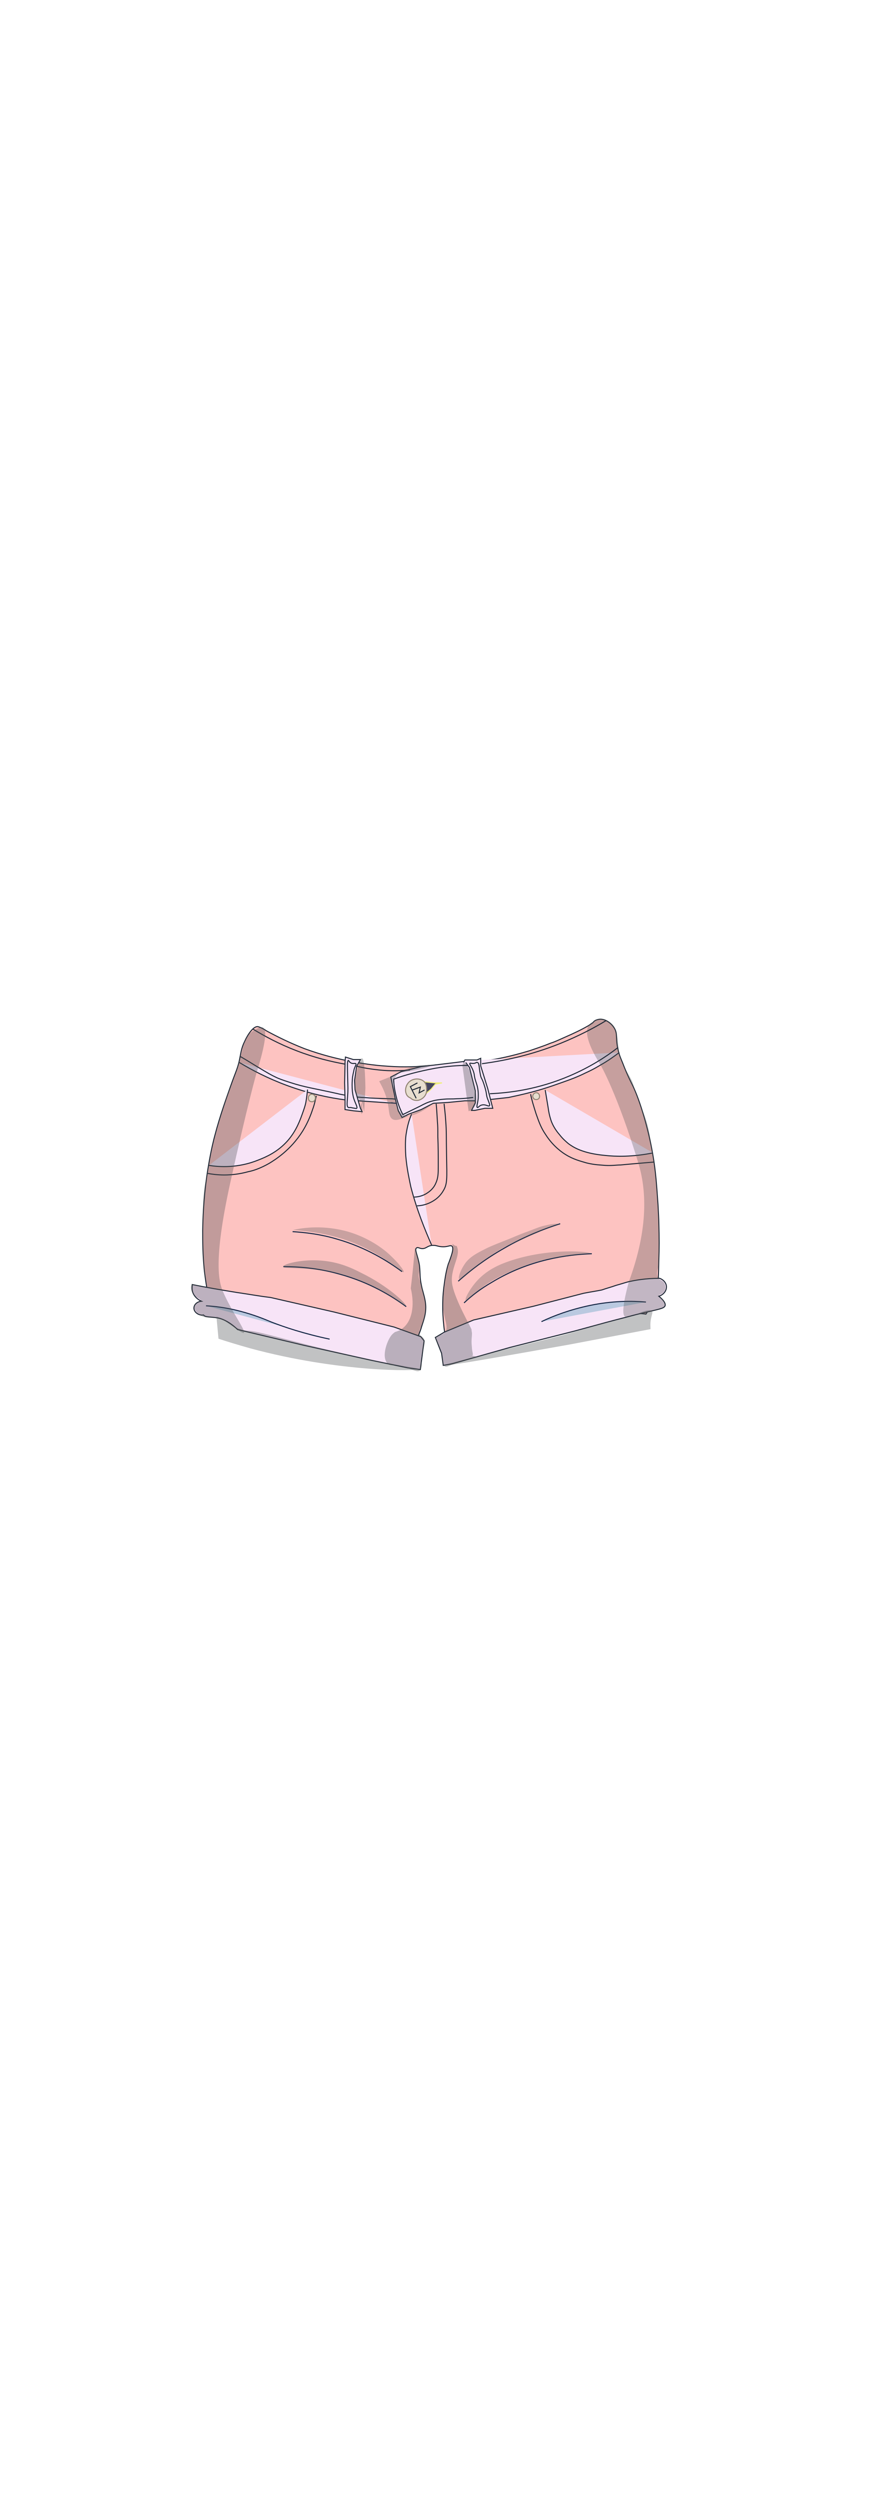 <?xml version="1.0" encoding="utf-8"?>
<!-- Generator: Adobe Illustrator 27.9.0, SVG Export Plug-In . SVG Version: 6.00 Build 0)  -->
<svg version="1.1" id="FF" xmlns="http://www.w3.org/2000/svg" xmlns:xlink="http://www.w3.org/1999/xlink" x="0px" y="0px"
	 viewBox="0 0 210 600" style="enable-background:new 0 0 210 600;" xml:space="preserve">
<style type="text/css">
	.st0{fill:#FDC3C1;stroke:#242D3A;stroke-width:0.25;stroke-miterlimit:10;}
	.st1{fill:#F7E4F7;stroke:#242D3A;stroke-width:0.25;stroke-miterlimit:10;}
	.st2{fill:none;stroke:#1A2B49;stroke-width:0.25;stroke-miterlimit:10;}
	.st3{fill:none;stroke:#242D3A;stroke-width:0.25;stroke-miterlimit:10;}
	.st4{opacity:0.3;fill:#4E5154;enable-background:new    ;}
	.st5{fill:#454560;stroke:#EFEF7D;stroke-width:0.25;stroke-miterlimit:10;}
	.st6{fill:#E7DECF;stroke:#918473;stroke-width:0.25;stroke-miterlimit:10;}
	.st7{fill:#66789C;stroke:#1A2B49;stroke-width:0.25;stroke-miterlimit:10;}
	.st8{fill:#BAC9E0;stroke:#1A2B49;stroke-width:0.25;stroke-miterlimit:10;}
	.st9{opacity:0.36;fill:#4E5154;enable-background:new    ;}
	.st10{opacity:0.34;fill:#4E5154;enable-background:new    ;}
	.st11{opacity:0.32;fill:#4E5154;enable-background:new    ;}
	.st12{opacity:0.35;fill:#4E5154;enable-background:new    ;}
	.st13{fill:#4E5154;}
	.st14{opacity:0.29;fill:#4E5154;enable-background:new    ;}
</style>
<g id="Denim_Short5">
	<path class="st0" d="M102.3,313.8c0,1.6-0.4,2.8-1,4.6c-0.3,1.1-0.7,1.9-0.9,2.5l-12.5-2.3l-10.6-1.4c-4-0.3-7.9-0.6-12-1
		c-4.8-0.4-9.6-0.7-14.3-1c-0.7-2.6-1.4-6.1-1.9-10.2c-0.4-4-0.4-7-0.4-9.7c0.1-6.8,0.8-12.2,1.4-15.6c0.6-3.6,1.3-6.4,1.5-7.1
		c1.3-5,3-9.6,3.8-11.9c1.2-3.4,1.5-3.8,2-5.7c0.5-2.2,0.5-3.3,1.4-5.1c0.8-1.8,2.2-3.7,3.2-3.5c0.4,0.1,1.3,0.5,2,1l0,0l0,0
		c2.6,1.4,5.6,2.9,9.2,4.3c4.1,1.5,7.8,2.4,10.9,3c2.6,0.5,5.7,1,9.1,1.2c4,0.3,7.7,0.1,10.7-0.2s6-0.6,9-0.9l4.4-0.3
		c3.9-0.6,7.2-1.5,9.9-2.3c1.5-0.5,2.9-1,2.9-1c1.2-0.4,2-0.8,2.7-1c0.8-0.3,1.7-0.7,2.8-1.2c2.5-1.1,4-1.8,5.9-2.9
		c0.4-0.3,0.8-0.5,1-0.7c0.2-0.3,0.6-0.6,1.2-0.7c1.4-0.4,3,0.7,3.8,1.9c1.1,1.6,0.2,2.6,1.2,6.1c0.2,0.7,0.4,1.2,0.9,2.4
		c1.1,2.9,2.2,5,2.4,5.4c1.8,3.7,3.8,10.5,4.8,16.3c0.8,4.4,1,8.2,1.3,12.3c0.1,2,0.2,3.6,0.2,4.4c0.1,3.6,0.1,6.2,0,8.9
		c-0.1,3.8-0.1,5.7-0.4,6.9c-0.7,2.7-1.8,4.8-2.7,6.1c-0.5-0.1-4-0.4-6-0.3c-0.7,0-1.2,0.1-1.2,0.1c-0.8,0.1-1.5,0.3-2.3,0.4
		l-7.2,0.8l-6.3,0.8c-2.8,0.3-5.5,0.6-8.3,0.9c-1.3,0.1-2.6,0.3-3.9,0.4c-2.6,0.4-5.1,0.7-7.7,1.1c-1.7,0.4-3.5,0.9-5.2,1.3
		c-0.2-0.8-0.4-1.8-0.5-3.1c-0.1-0.8-0.3-3.2-0.2-5.8c0-0.6,0.1-2.2,0.4-4.2c0,0,0.3-2.5,0.9-4.4c0.1-0.3,0.1-0.2,0.2-0.5
		c0.3-0.9,1.3-3.2,0.7-3.8c-0.4-0.4-1,0.3-2.7,0.1c-0.8-0.1-1.1-0.3-1.6-0.3c-0.1,0-0.3,0-0.5,0c-0.9,0.1-1.2,0.5-1.8,0.7
		c-1,0.3-1.5-0.4-1.9-0.1c-0.6,0.4,0.3,1.7,0.7,4.3c0.2,1.9,0,2.7,0.5,4.9c0.1,0.5,0.1,0.5,0.3,1.2
		C102.1,311.7,102.3,312.7,102.3,313.8z"/>
	<path class="st1" d="M48.9,315.6c-1.1,0.2-2.2-0.6-2.3-1.5s0.7-1.7,1.8-1.8c-0.2-0.1-1.4-0.6-2-1.9c-0.4-0.9-0.2-1.8-0.2-2.1
		c3.4,0.7,7,1.3,10.7,1.9c2.8,0.4,5.5,0.9,8.1,1.2l15.3,3.5l14.4,3.6l6.4,2.3l0.8,1l-0.4,3l-0.5,3.9l-3-0.4l-8.7-1.8l-16.2-3.6
		l-16-3.8c-1.9-1.8-3.6-2.6-4.9-2.8C50.6,316,49.3,316.2,48.9,315.6z"/>
	<path class="st1" d="M106.5,327.7l-0.4-2.9l-1.5-3.8l2.2-1.3l7-2.9l14.4-3.3l12-3.1c1.5-0.3,2.9-0.5,4.4-0.8
		c1.1-0.4,2.3-0.7,3.4-1.1c1.1-0.3,2.3-0.7,3.1-0.9c1.4-0.3,3.9-0.8,7.4-0.8c1.1,0.4,1.8,1.4,1.6,2.4c-0.1,0.8-0.8,1.6-1.8,1.9
		c1.6,1.3,1.6,2,1.5,2.3c-0.3,0.7-1.5,0.8-6.1,1.9c-1.3,0.3-2.3,0.6-3.5,0.9c-1.6,0.4-3.1,0.8-4.6,1.2c-2.6,0.7-5.1,1.4-7.7,2.1
		l-15.4,3.9l-13.8,3.9L106.5,327.7z"/>
	<path class="st1" d="M57.5,255c3,1.8,6.8,3.8,11.4,5.5c5.4,2,10.3,3,14.2,3.5l10.3,0.7c0.3,0,0.7,0,1,0"/>
	<path class="st1" d="M148.8,252.6c-1.2,0.9-2.7,2-4.5,3c-0.5,0.3-1.8,1.1-3.6,1.9c-2,1-3.7,1.6-5.1,2.1c-1.2,0.4-4,1.5-7.8,2.5
		c-2.3,0.6-4.2,1-5.6,1.3l-7.3,0.8h-3.2l-4.1,0.4l-3.5,0.2l-2.9,1.5l-3,1.1l-1.6,0.8l-0.9-1.6l-0.8-3.2l-1-4.9l2.5-1.3l4.8-1.2
		c4.1-0.5,8.3-1,12.4-1.5"/>
	<line class="st2" x1="93.9" y1="264.7" x2="95.2" y2="264.8"/>
	<path class="st1" d="M98.9,267.4c-0.5,1.1-1,2.7-1.3,4.7c-0.1,0.5-0.3,2.2-0.1,5.4c0.3,3.3,0.9,5.8,1.2,7.3c1.4,5.5,3.5,10.6,5,14"
		/>
	<g id="Amar_00000119817317125331563280000010286052051268622723_">
		<path class="st3" d="M85.7,255.9c1.6,0.4,3.4,0.7,5.4,0.9c2.8,0.3,5.3,0.2,7.4,0"/>
		<path class="st3" d="M60.8,247c2.8,1.7,6.3,3.6,10.5,5.2c4.4,1.7,8.3,2.6,11.6,3.2"/>
		<path class="st3" d="M57.8,253.6c1.9,1.1,3.3,2,4.3,2.6c2.2,1.3,3,1.8,4.3,2.4c0.4,0.2,1.4,0.6,3.3,1.2c3.7,1.2,5.7,1.4,11.5,2.7
			c0.3,0.1,1,0.2,2,0.4c1,0.2,2.3,0.4,3.9,0.5c0.1,0,0.2,0,0.2,0c2.2,0.2,3.4,0.2,6.2,0.3c0.3,0,0.8,0,1.5,0.1"/>
		<path class="st3" d="M76,263c-0.2,0.8-0.4,2-0.9,3.3c-0.9,2.8-2.1,4.7-2.4,5.2c-2.9,4.6-6.7,6.9-8,7.7c-2.1,1.2-3.9,1.8-5,2
			c-4.3,1.2-7.9,0.8-9.9,0.4"/>
		<path class="st3" d="M127.5,262.6c0.2,1.2,0.7,2.8,1.3,4.7c0.7,2,1.2,3.4,2.3,5c1.9,3,4.3,4.5,4.8,4.8c1.9,1.2,3.7,1.6,5,2
			c2,0.5,3.5,0.5,4.5,0.6c1.6,0.1,2.7-0.1,3.7-0.1c2-0.2,4.5-0.4,8-0.7"/>
		<path class="st3" d="M100.2,289.4c0.8,0,2.4-0.2,4.1-1.3c0.3-0.2,1.4-0.9,2.2-2.3c1-1.6,0.9-2.9,0.8-8.3c-0.1-5.1,0-5.8-0.2-8.4
			c-0.1-1.7-0.3-3.2-0.4-4.2"/>
		<path class="st3" d="M99.5,287.3c0.5,0,1.9-0.1,3.2-1c0.3-0.2,1.4-0.9,2-2.3c0.6-1.3,0.6-2.4,0.6-4.1c0-2.7,0-4.6-0.1-7.1
			c0-2,0-2.4-0.1-3.6c-0.1-1.8-0.2-3.3-0.3-4.3"/>
	</g>
	<polygon class="st1" points="82.9,254.9 83,253.7 84.9,254.3 86.6,254.3 85.7,255.9 85.2,259.3 85.3,261.5 86.6,266 87,266.8 
		84.9,266.6 82.9,266.3 82.9,263.6 82.8,259.9 82.9,255.5 	"/>
	<polyline class="st1" points="111.9,255 112.8,256.2 114.2,261.8 114.2,264.7 113.3,266.5 114.1,266.5 116.5,266 118.4,266 
		117.2,261.3 115.5,255.8 115.5,254 114.6,254.4 112.8,254.4 111.7,254.4 111.4,255 	"/>
	<path class="st1" d="M73.9,261.5c-0.1,0.9-0.2,1.9-0.4,3c0,0.1-0.2,1-0.6,2.1c-0.8,2.3-1.7,4.8-3.8,7.2c-2.4,2.7-5.2,3.9-7,4.6
		c-4.9,2-9.4,1.7-11.9,1.3"/>
	<path class="st4" d="M91.1,259.5c0.4,0.7,1,1.8,1.5,3.2c1.2,3.4,0.5,5.1,1.7,5.9c1,0.6,2.7-0.2,6-1.8c2.9-1.4,4.3-2.4,4.3-2.4
		s-5,4.5-7.7,3.1c-0.8-0.4-1.2-1.3-1.7-2.7c-0.3-0.9-1.4-3.8-0.5-5.8c1.6-3.6,9.4-3.6,9.4-3.4c0,0-0.2,0.1-0.5,0.2
		c-1.2,0.5-3.3,1.1-7.2,1.6"/>
	<path class="st1" d="M131,261.6l0.7,4.2c0.1,0.8,0.3,2,0.8,3.4c0.6,1.5,1.4,2.5,2,3.2c0.7,0.9,1.5,1.6,2.1,2.1
		c1.1,0.8,3.3,2.3,8.7,2.8c2.6,0.3,6.7,0.4,11.6-0.6"/>
	<polyline class="st5" points="101.6,259.6 104.6,259.9 106.2,259.9 104.6,260.2 103.6,261.4 102.3,262.5 	"/>
	<path class="st6" d="M97.6,262.5c-0.4-1,0-2.3,0.9-3c1.1-0.8,2.7-0.7,3.5,0.2c0.4,0.5,0.5,1.2,0.5,1.5c0,0.4,0.1,1.1-0.4,1.8
		c-0.4,0.6-1.3,1.2-2.1,1.1c-0.7,0-1.2-0.4-1.4-0.6C98.3,263.4,97.8,263.1,97.6,262.5z"/>
	<path class="st6" d="M74.7,264.4c0.1,0,0.4,0.1,0.7-0.1c0.3-0.2,0.5-0.8,0.3-1.2c-0.2-0.4-0.7-0.6-1.1-0.4
		c-0.5,0.2-0.6,0.9-0.4,1.3C74.3,264.3,74.7,264.4,74.7,264.4z"/>
	<path class="st6" d="M128.4,263.8c-0.3-0.2-0.4-0.6-0.4-0.6c0-0.3,0.1-0.6,0.4-0.8c0.3-0.2,0.7-0.2,1,0.1c0.3,0.3,0.3,0.8,0.1,1.1
		C129.3,263.9,128.8,264,128.4,263.8z"/>
	<polyline class="st3" points="100,263.6 99.3,262.2 98.6,260.8 100.3,259.9 	"/>
	<path class="st3" d="M99.1,261.6l1.9-0.7c-0.1,0.5-0.2,0.9-0.3,1.4c0.4-0.2,0.9-0.5,1.3-0.7"/>
	<path class="st7" d="M150.8,322"/>
	<path class="st7" d="M60.1,256.6"/>
	<path class="st7" d="M56.8,279.1"/>
	<path class="st2" d="M68.1,304c3.5,0,8.2,0.3,13.5,1.8c7.3,2,12.6,5.3,16,7.8"/>
	<path class="st2" d="M142.2,300.9c-5.7,0.2-14.9,1.3-24.1,6.9c-2.6,1.5-4.8,3.2-6.6,4.9"/>
	<path class="st2" d="M110.1,307.5c2.8-2.5,6.4-5.3,11-7.9c5-2.9,9.7-4.7,13.5-5.9"/>
	<path class="st2" d="M70.3,295.6c3,0.2,6.7,0.6,10.7,1.8c7,2,12.2,5.3,15.6,7.8"/>
	<path class="st8" d="M127,322.6"/>
	<path class="st8" d="M130.1,317.2c2.9-1.4,6.9-2.9,11.7-3.9c5.3-1.1,10-1.1,13.4-0.8"/>
	<path class="st8" d="M79.2,321.4c-6.2-1.3-10.9-2.9-14-4.1c-1.9-0.8-4.1-1.7-7.5-2.6s-6.3-1.2-8.2-1.3"/>
	<path class="st9" d="M102.3,313.8c0-1.7-0.5-2.8-0.7-4c0-0.1,0-0.7-0.3-1.4l0,0c-0.5-0.9-0.7-1.7-0.7-2.2c0-0.7,0.2-1,0.2-1.9
		c0-0.4,0-0.8-0.3-1.9c-0.2-0.7-0.4-1.7-0.8-2.9c-0.3,3.2-0.6,6.5-1,9.7c1,4.2,0.3,8-2.1,9.7c-0.4,0.3-1,0.6-1.7,0.8
		c0,0-0.3,0.2-0.6,0.5c-1.1,1-2.9,5.5-1.1,7.1c0.7,0.7,1.2,0,3.7,0.7c2.1,0.6,3.4,1.5,4,0.9c0.2-0.2,0.3-0.5,0.4-1
		c0.1-0.7-0.1-1.1-0.1-1.8c0-0.6,0.1-0.6,0.4-1.7c0.4-1.6,0.6-2.4,0.3-3c-0.3-0.7-0.9-0.6-1.1-1.3c-0.2-0.7,0.2-1.3,0.6-2.1
		C102.3,316.1,102.3,314.4,102.3,313.8z"/>
	<path class="st9" d="M113.5,325.3c0-0.1,0-0.1,0.1-0.1c0.1-0.2-0.1-0.5-0.2-1.6c0-0.3-0.1-0.9-0.1-1.6c0-0.8,0.1-1.3,0.1-1.9
		c0-0.4-0.1-0.6-0.1-0.8c0,0,0-0.1,0-0.2c-0.2-0.7-3.8-6.8-4.6-10.6c-0.8-4,2.3-7.1,1-9.5l0,0c-0.2,0.2-0.9-0.4-1-0.5
		c0.1,0.5,0.2,1.1,0.1,1.9c-0.1,1.1-0.6,1.9-0.8,2.3c-0.5,0.9-0.7,2.2-1,4.9c-0.5,3.4-0.8,5.3-0.3,7.8c0.4,2.1,1,3.4,0.2,4.4
		c-0.7,0.8-1.9,0.5-2.2,1.3c-0.2,0.6,0.4,1.1,1,2.4c1.1,2.3,0.2,3.8,1.1,4.4c0.6,0.4,1.2-0.3,3.5-1c2.4-0.8,4.5-1,4.5-1.2
		C114.6,325.5,113.5,325.5,113.5,325.3z"/>
	<path class="st10" d="M63.2,246.6c1.5,0.7-0.6,7.8-1.5,10.7c0,0-2.2,7.6-6.4,26.7c-4.2,19.1-2.6,23.8-1.8,25.8
		c1.9,4.6,5.7,9.7,5.1,10.1c-0.3,0.2-1.2-0.6-3.5-2.1c-0.9-0.6-1.6-1.3-2.8-1.4c-0.5-0.1-0.6,0-1.4-0.1c-1.2-0.1-1.8-0.1-2.4-0.4
		c-1.1-0.5-2.1-1.8-1.8-2.6c0.3-0.7,1.5-0.7,1.5-1.2s-1.2-0.6-1.9-1.7c-0.5-0.7-0.6-1.8-0.2-2.1c0.2-0.1,0.4-0.1,2,0.4
		c1.1,0.3,1.3,0.4,1.5,0.3c0.4-0.3-0.1-1.5-0.4-2.8c-0.2-0.8-0.3-2-0.4-4.5c0-0.6-0.1-2.5-0.1-6.4c0-5.1,0.1-7.7,0.4-10.1
		c0-0.2,0.3-1.7,0.7-3.7c0.1-0.3,0.2-1,0.4-1.9c1-4.7,1.4-7.1,2.2-9.7c0.7-2.4,0.9-2.8,1.5-4.9c0.1-0.5,0.3-1.3,0.7-2.3
		c0.3-0.8,0.4-0.9,0.9-2.1c0.4-1,0.8-1.9,1.2-3.2c0.2-0.7,0.2-0.6,0.6-2.1c0.4-1.3,0.4-1.2,0.6-2c0.6-2.1,0.4-2.4,0.9-3.5
		c0.1-0.2,0.2-0.4,0.3-0.6c0.2-0.3,0.5-0.8,0.6-0.9C60.3,247.7,62.4,246.2,63.2,246.6z"/>
	<path class="st8" d="M61.3,285.9"/>
	<path class="st11" d="M151.1,307.6c-1.7,6.3-1.5,8.1-0.9,8.4c0.6,0.3,1.7-0.5,3.4-0.7c0.9-0.1,1.3-0.1,2.3-0.4
		c0.4-0.1,0.9-0.3,1.9-0.6c1.6-0.5,1.8-0.7,1.9-0.9c0.2-0.6-0.3-1.2-0.3-1.3c-0.5-0.7-1.1-0.7-1.2-1c0-0.4,1.1-0.5,1.5-1.3
		c0.3-0.6,0.2-1.4-0.1-1.9c-0.4-0.6-0.9-0.6-1.3-1c-0.8-0.8-0.3-2.3,0-3.3c0.1-0.5,0.1-2.6,0-7c0-0.6,0-3-0.2-6.3
		c0-0.7-0.1-2.2-0.2-3.8c-0.2-2.5-0.5-6.1-1.2-10.6c-0.2-1.6-0.5-2.7-0.6-3.6c-0.2-0.9-0.4-2.1-0.8-3.3c-0.5-1.6-0.8-2.1-1.6-4.3
		c-1.8-4.7-1.3-4.3-2.2-6c-0.7-1.3-1.5-2.3-2.2-4.3c-0.1-0.4-0.3-1-0.5-1.8c-0.3-1.5-0.2-2-0.4-3.4s-0.4-2.1-0.8-2.8
		c-1.1-1.7-3.2-2.1-3.8-1.9h-0.1c-0.1,0-0.3,0.1-1.1,0.7c-0.3,0.1-0.7,0.3-1,0.7c-1.9,2.3,1.6,7.9,2.7,9.7c0,0,4,6.8,9.1,23.6
		C155.2,285.2,156,294.4,151.1,307.6z"/>
	<path class="st12" d="M87.5,266.9c-0.4-1.9-0.6-2.7-0.7-2.7c-0.2,0,0,3.2,0.1,3.2s0.3-0.9,0.1-1.9c-0.2-1.4-1-1.7-1.5-2.9
		c-0.6-1.3-0.3-2.6,0.1-4.8c0.2-1.1,0.9-3.9,1.4-3.8c0.3,0,0.7,1.3,0.8,7.1"/>
	<path class="st12" d="M111.1,255.7c0.1-0.3,0.2-0.6,0.4-0.6c0.7-0.1,1.7,2.7,2.2,4.5c0.6,2.2,1.4,5,0,6.4c-0.4,0.4-0.8,0.6-1.1,0.7
		"/>
	<path class="st12" d="M52.5,321.3c1.8,0.6,4.4,1.4,7.6,2.3c21.4,5.8,40.3,5.5,40.4,5c0-0.3-2.6-0.4-12.3-2.5
		c-16.4-3.5-25.2-6.5-28.3-6.7c-0.4,0-1.8-0.1-3.2-0.8c-0.7-0.4-1.4-0.8-1.4-0.8c-0.7-0.5-0.9-0.8-1.4-1.1c-0.4-0.2-1-0.5-1.9-0.7"
		/>
	<path class="st12" d="M156.3,319c0-0.5-0.1-1.4,0.1-2.4c0.2-1.1,0.5-1.6,0.3-1.9c-0.5-0.7-2.9,0.3-3.2,0.5
		c-3.7,1.5-7.8,1.9-11.5,3.2c-4.7,1.6-8.8,2.6-17.1,4.6c-1.5,0.4-3,0.7-4.5,1.1c-3.8,0.9-4.9,1.2-5.7,1.4c-3.1,0.8-8,2-7.9,2.2
		c0.1,0.3,15.4-2.4,30-5"/>
	<path class="st7" d="M59.3,288.2"/>
	<path class="st13" d="M57.5,304.2"/>
	<path class="st7" d="M147.5,268.2"/>
	<path class="st7" d="M109.4,298.6"/>
	<path class="st7" d="M135.4,254.2"/>
	<path class="st7" d="M70.1,253.5"/>
	<path class="st7" d="M147.6,252.9"/>
	<path class="st7" d="M146.6,253.4"/>
	<path class="st4" d="M111.9,312.1c-0.3-0.3,0.8-2.4,2.2-4.1c2.7-3.3,6.2-4.6,8.2-5.3c9.6-3.3,19.5-2.3,19.5-1.9
		c0,0.1-0.9,0.1-7.5,1c-2,0.3-2.9,0.4-4.1,0.7c-0.7,0.2-2.3,0.6-5.1,1.7c-3.5,1.4-5.8,2.4-8.6,4.3
		C113.7,310.6,112.2,312.4,111.9,312.1z"/>
	<path class="st14" d="M110.4,307.1c-0.5-0.3,0.3-2.5,1.6-4.2c1.1-1.3,2.3-2,4.7-3.2c0.6-0.3,0.9-0.5,5.5-2.3
		c0.8-0.3,2.5-1.1,4.8-1.9c1.8-0.7,2.7-1.1,4.1-1.4c1.6-0.4,3.2-0.5,3.3-0.3c0,0.2-1.6,0.5-4.5,1.7c-1.1,0.5-1.3,0.6-3.6,1.6
		c-3.4,1.6-3.4,1.5-4.6,2c-2.3,1.1-3.8,2.3-5.9,3.9C112.1,305.8,110.8,307.4,110.4,307.1z"/>
	<path class="st12" d="M68,304c0-0.6,4.1-1.7,8.4-1.5c4.6,0.2,7.9,1.7,10.4,3c6.4,3.1,11,7.5,10.7,7.9s-6-5.1-15.8-7.6
		C74,303.8,68,304.7,68,304z"/>
	<path class="st13" d="M81.5,308.2"/>
	<path class="st4" d="M70.4,295.2c2.6-0.6,7.5-1.2,13.2,0.4c5.8,1.7,9.4,4.9,10.4,5.9c1.6,1.5,3.2,3.5,3,3.8c-0.3,0.3-3-2.4-7.6-4.9
		c-5.6-3.1-10.8-4.1-13.1-4.5C73.9,295.5,71.9,295.3,70.4,295.2z"/>
	<path class="st13" d="M61.3,249.7"/>
	<g id="Capa_1_x2C_152_00000139260244727480710400000011310968251648848825_">
		<path class="st3" d="M115.8,255.3c5.2-0.7,11.7-2,18.9-4.9c4.2-1.7,7.9-3.6,11-5.5"/>
		<path class="st3" d="M113.7,263.4c-1.6,0.2-3,0.3-3.9,0.3c-1.3,0.1-1.8,0-3,0.1s-2.1,0.2-3.1,0.5c-0.8,0.2-1.7,0.6-2.8,1.2
			c-1.4,0.7-2.7,1.3-4.1,2c-0.6-1.1-1.2-2.6-1.6-4.3c-0.4-1.6-0.6-3-0.6-4.2c2.7-1,6.1-1.9,9.9-2.6c2.9-0.5,5.5-0.7,7.9-0.7"/>
		<path class="st3" d="M148.5,251.4c-2.8,2.2-6.7,4.7-11.6,6.8c-7.7,3.3-14.6,4.1-19.2,4.3"/>
		<path class="st3" d="M83.7,265.8c-0.6-0.3-0.1-2-0.1-4.6c0-0.2,0,0-0.1-4.1c0-0.9-0.1-2.6,0.2-2.6c0.1,0,0.2,0.4,0.6,0.6
			c0.5,0.3,1,0,1.2,0.2S85.2,256,85,257c0,0.1,0,0.1-0.1,0.5s-0.1,0.6-0.2,1v0.1c-0.1,0.8-0.1,1.8-0.1,1.8c0,1.2,0.1,2,0.3,2.9
			c0.4,1.5,1.1,2.4,0.8,2.7c-0.1,0.1-0.3,0-1-0.1C84,265.7,83.9,265.9,83.7,265.8z"/>
		<path class="st3" d="M114.7,265.8c-0.3-0.1,0.1-1,0.2-2.2c0-0.4,0.1-1.5-0.2-2.8c-0.2-0.8-0.3-0.9-0.6-2c-0.2-0.9-0.1-0.9-0.3-1.5
			c-0.4-1.3-1.1-1.9-0.9-2.1c0.1-0.1,0.5,0.1,1.1,0c0.4-0.1,0.5-0.3,0.7-0.2c0.5,0.1,0.4,1.4,0.7,2.8c0.2,1.2,0.4,0.8,1,2.8
			c0.7,2.2,0.3,2.1,0.9,3.5c0.2,0.6,0.5,1.1,0.3,1.3c-0.3,0.2-0.9-0.4-1.8-0.2C115.2,265.3,114.9,265.9,114.7,265.8z"/>
	</g>
	<path class="st13" d="M147.5,242.6"/>
</g>
</svg>
